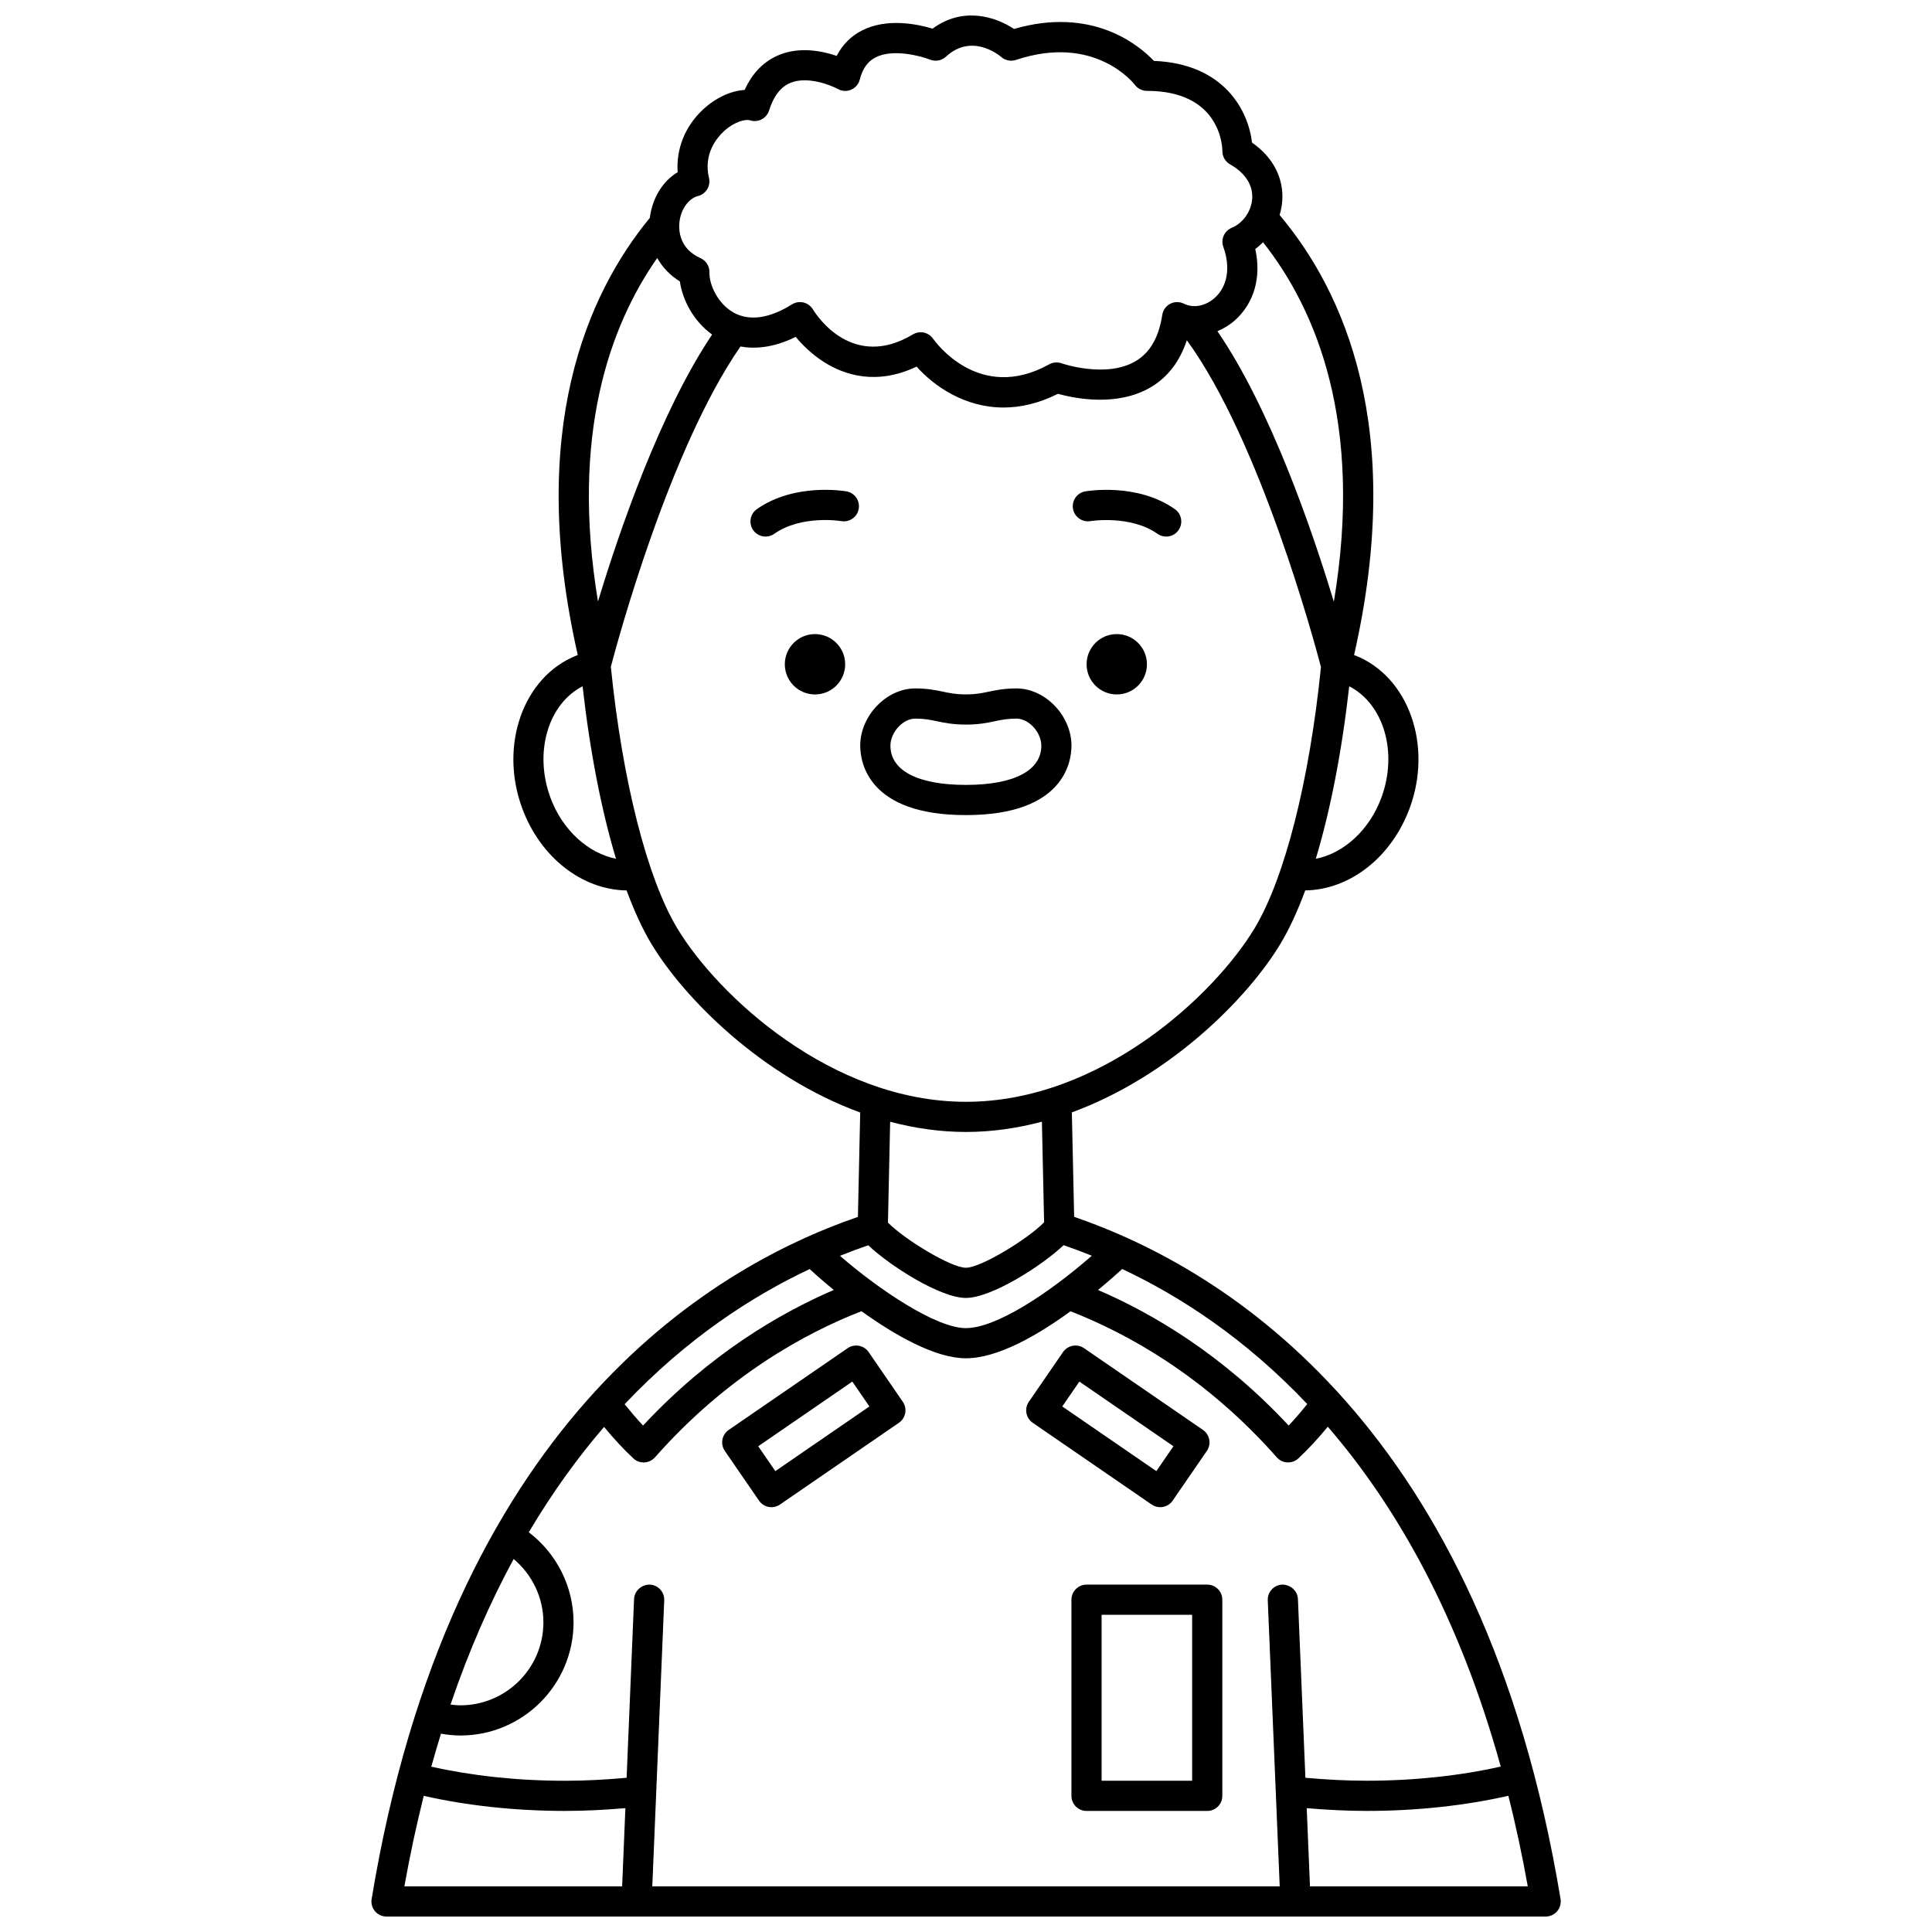 <?xml version="1.0" encoding="UTF-8"?>
<!-- Uploaded to: SVG Repo, www.svgrepo.com, Generator: SVG Repo Mixer Tools -->
<svg width="800px" height="800px" version="1.1" viewBox="144 144 512 512" xmlns="http://www.w3.org/2000/svg">
 <defs>
  <clipPath id="a">
   <path d="m242 148.09h316v503.81h-316z"/>
  </clipPath>
 </defs>
 <g clip-path="url(#a)">
  <path d="m428.66 466.48-0.609-27.688c26.094-9.559 46.66-30.305 55.316-44.73 2.328-3.875 4.512-8.633 6.535-14.094 11.781-0.168 22.867-8.73 27.695-21.848 6.125-16.676-0.332-34.805-14.406-40.402-0.113-0.043-0.238-0.074-0.352-0.121 13.676-59.969-2.606-96.273-19.734-116.62 0.383-1.25 0.633-2.551 0.715-3.871 0.375-6.035-2.527-11.512-8.02-15.312-0.965-8.324-7.219-20.883-26.008-21.66-3.918-4.133-16.262-14.504-37.07-8.461-4.867-3.242-13.512-6.031-21.574-0.078-3.969-1.199-12.09-2.91-18.75 0.5-2.879 1.473-5.137 3.75-6.676 6.715-3.824-1.305-9.664-2.481-15.098-0.312-4.094 1.637-7.211 4.766-9.277 9.336-3.617 0.215-7.617 2.031-10.98 5.133-4.797 4.426-7.215 10.477-6.777 16.668-3.969 2.363-6.715 6.84-7.379 12.105-16.551 20.113-32.645 56.27-19.09 115.86-0.117 0.043-0.242 0.074-0.355 0.121-14.07 5.602-20.527 23.727-14.402 40.406 4.828 13.125 15.91 21.68 27.691 21.848 2.019 5.461 4.207 10.219 6.531 14.094 8.664 14.438 29.254 35.207 55.375 44.758l-0.605 27.66c-40.465 13.91-108.22 55.727-128.87 180.77-0.191 1.16 0.133 2.344 0.891 3.238 0.758 0.895 1.875 1.41 3.047 1.41h307.19c1.176 0 2.289-0.516 3.051-1.41 0.754-0.895 1.082-2.078 0.895-3.238-20.668-125.05-88.43-166.87-128.89-180.78zm59.305 101.29c-0.094-2.207-2.016-3.852-4.164-3.832-2.207 0.094-3.918 1.957-3.828 4.164l3.164 75.805h-166.27l3.16-75.805c0.094-2.207-1.621-4.07-3.828-4.164-2.141-0.023-4.07 1.621-4.164 3.832l-1.973 47.359c-5.348 0.484-10.793 0.793-16.305 0.793-12.637 0-24.746-1.332-35.461-3.738 0.824-2.981 1.688-5.883 2.57-8.742 1.699 0.297 3.41 0.484 5.144 0.484 16.539 0 29.988-13.449 29.988-29.988 0-9.414-4.461-18.242-11.863-23.871 6.281-10.602 13.004-19.859 19.949-27.918 2.648 3.203 5.25 6.004 7.766 8.344 0.738 0.691 1.715 1.07 2.723 1.07 0.066 0 0.129 0 0.195-0.004 1.078-0.055 2.086-0.539 2.805-1.348 19.18-21.727 39.996-32.996 54.727-38.73 9 6.473 19.621 12.477 27.664 12.477 8.465 0 19.039-6.121 27.734-12.457 14.719 5.738 35.5 17 54.66 38.703 0.715 0.812 1.727 1.297 2.805 1.348 0.066 0 0.129 0.004 0.195 0.004 1.008 0 1.984-0.379 2.727-1.07 2.527-2.352 5.137-5.172 7.797-8.391 18.09 20.965 34.719 49.945 45.828 90.062-10.73 2.418-22.871 3.754-35.539 3.754-5.481 0-10.902-0.305-16.227-0.785zm-207.84-10.621c4.918 4.137 7.883 10.258 7.883 16.785 0 12.129-9.867 21.992-21.992 21.992-0.879 0-1.75-0.098-2.621-0.199 4.902-14.422 10.559-27.215 16.73-38.578zm210.31-41.062c-1.668 2.062-3.324 4.012-4.926 5.699-17.562-18.867-36.152-29.742-50.523-35.926 2.637-2.176 4.828-4.109 6.414-5.562 15.246 7.168 32.562 18.363 49.035 35.789zm-57.086-39.309c-11.301 9.871-25.312 19.188-33.383 19.188-7.863 0-22.945-10.117-33.363-19.16 2.586-1.043 5.086-1.973 7.488-2.797 5.789 5.481 19.105 13.957 25.875 13.957 6.777 0 20.121-8.496 25.898-13.98 2.398 0.824 4.898 1.746 7.484 2.793zm76.742-121.42c-3.191 8.668-10.039 14.797-17.395 16.234 3.852-12.746 6.902-28.363 8.863-45.719 9.094 4.668 12.961 17.438 8.531 29.484zm-12.609-51.887c-5.797-19.16-16.801-51.184-30.852-71.699 1.617-0.695 3.176-1.59 4.574-2.832 5.18-4.606 7.113-11.52 5.453-18.949 0.738-0.531 1.414-1.141 2.062-1.789 14.074 17.805 26.676 47.785 18.762 95.27zm-168.5-107.52c2.121-0.539 3.414-2.68 2.906-4.805-1.543-6.441 2.215-10.758 3.902-12.316 2.852-2.633 5.832-3.312 6.961-2.945 1.016 0.328 2.121 0.242 3.07-0.242 0.949-0.488 1.664-1.332 1.984-2.352 1.234-3.894 3.113-6.301 5.754-7.367 4.441-1.789 10.535 0.602 12.488 1.664 1.086 0.605 2.398 0.668 3.531 0.168 1.141-0.496 1.984-1.492 2.281-2.695 0.719-2.863 2.078-4.773 4.164-5.848 4.613-2.375 12.012-0.371 14.465 0.59 1.43 0.57 3.074 0.27 4.203-0.785 6.738-6.242 13.867-0.578 14.672 0.105 1.062 0.914 2.539 1.199 3.871 0.758 20.777-6.941 31.105 6.066 31.523 6.602 0.75 1.008 1.938 1.598 3.199 1.598 19.23 0 19.973 14.379 19.992 15.992 0 1.445 0.777 2.769 2.031 3.484 4.008 2.262 6.09 5.473 5.871 9.039-0.207 3.348-2.434 6.547-5.418 7.769-1.98 0.812-2.969 3.043-2.242 5.055 1.969 5.449 1.109 10.508-2.293 13.535-2.441 2.176-5.644 2.773-8.156 1.523-1.145-0.57-2.488-0.562-3.621 0.023s-1.918 1.684-2.109 2.941c-0.914 5.953-3.207 9.953-7.008 12.234-7.816 4.684-19.578 0.641-19.684 0.602-1.082-0.383-2.277-0.285-3.285 0.273-18.57 10.332-30.262-6.074-30.742-6.762-0.77-1.129-2.023-1.742-3.305-1.742-0.699 0-1.41 0.184-2.055 0.57-15.977 9.586-25.48-4.949-26.504-6.625-0.555-0.918-1.453-1.582-2.5-1.832-1.043-0.242-2.141-0.066-3.059 0.504-5.969 3.754-11.332 4.5-15.512 2.141-4.07-2.309-6.426-7.234-6.356-10.664 0.031-1.613-0.906-3.086-2.379-3.742-5.547-2.457-5.758-7.285-5.594-9.25 0.289-3.516 2.371-6.543 4.949-7.199zm-10.812 16.426c1.398 2.481 3.414 4.613 5.996 6.191 0.699 4.894 3.594 10.527 8.551 14.09-13.75 20.512-24.523 51.848-30.246 70.75-7.309-44.172 3.137-73.09 15.699-91.031zm-28.309 142.98c-4.426-12.051-0.559-24.828 8.527-29.484 1.961 17.348 5.016 32.961 8.859 45.707-7.328-1.449-14.199-7.559-17.387-16.223zm33.578 34.586c-7.969-13.293-14.52-39.137-17.559-69.23 1.676-6.406 15.484-57.699 34.352-84.883 3.769 0.672 8.699 0.391 14.637-2.555 1.648 1.984 4.164 4.555 7.465 6.656 5.445 3.461 13.949 6.273 24.578 1.227 4.66 5.219 12.762 10.84 23.035 10.84 4.434 0 9.277-1.051 14.418-3.637 4.324 1.207 15.715 3.566 24.691-1.793 4.508-2.688 7.641-6.887 9.469-12.398 19.516 26.766 33.906 80.344 35.543 86.602-3.039 30.074-9.586 55.895-17.555 69.176-10.68 17.801-40.906 46.043-76.543 46.043-35.637-0.004-65.855-28.246-76.531-46.047zm76.539 54.039c6.938 0 13.672-1.008 20.137-2.715l0.582 26.645c-4.117 4.312-16.703 12.055-20.73 12.055-4.008 0-16.457-7.648-20.652-11.977l0.582-26.711c6.453 1.699 13.168 2.703 20.082 2.703zm-41.422 36.336c1.746 1.602 3.922 3.504 6.41 5.531-14.387 6.191-32.984 17.066-50.547 35.934-1.59-1.676-3.231-3.606-4.887-5.652 16.473-17.43 33.777-28.633 49.023-35.812zm-102.26 139.6c11.352 2.574 24.156 3.996 37.469 3.996 5.391 0 10.719-0.293 15.969-0.738l-0.863 20.73h-57.707c1.496-8.406 3.227-16.367 5.133-23.988zm234.86 23.988-0.863-20.723c5.227 0.441 10.527 0.73 15.891 0.73 13.344 0 26.18-1.426 37.551-4.012 1.91 7.629 3.644 15.594 5.137 24.004z"/>
 </g>
 <path d="m463.93 563.94h-31.988c-2.211 0-4 1.793-4 4v51.98c0 2.207 1.789 4 4 4h31.988c2.211 0 4-1.793 4-4v-51.98c-0.004-2.211-1.789-4-4-4zm-4 51.98h-23.992v-43.984h23.992z"/>
 <path d="m447.95 320.04c0 4.414-3.578 7.996-7.996 7.996s-7.996-3.582-7.996-7.996c0-4.418 3.578-8 7.996-8s7.996 3.582 7.996 8"/>
 <path d="m367.98 320.04c0 4.414-3.582 7.996-7.996 7.996-4.418 0-8-3.582-8-7.996 0-4.418 3.582-8 8-8 4.414 0 7.996 3.582 7.996 8"/>
 <path d="m427.95 341.62c0-7.945-6.949-15.18-14.578-15.18-3.246 0-5.426 0.461-7.356 0.863-1.84 0.387-3.426 0.719-6.055 0.719-2.629 0-4.215-0.332-6.055-0.719-1.926-0.402-4.109-0.863-7.359-0.863-7.629 0-14.578 7.234-14.578 15.18 0 4.312 2.016 18.387 27.949 18.387h0.074c25.941 0 27.957-14.074 27.957-18.387zm-47.98 0c0-3.559 3.32-7.18 6.582-7.18 2.414 0 3.945 0.32 5.719 0.691 1.988 0.414 4.246 0.891 7.695 0.891 3.449 0 5.711-0.473 7.695-0.891 1.766-0.371 3.297-0.691 5.715-0.691 3.258 0 6.582 3.621 6.582 7.18 0 6.602-7.273 10.387-19.957 10.387h-0.074c-12.684 0.004-19.957-3.785-19.957-10.387z"/>
 <path d="m432.99 282.1c0.098-0.016 10.598-1.68 17.758 3.367 0.703 0.496 1.504 0.73 2.301 0.73 1.254 0 2.496-0.586 3.269-1.695 1.273-1.809 0.84-4.301-0.965-5.574-9.984-7.031-23.195-4.801-23.754-4.707-2.176 0.383-3.625 2.457-3.242 4.629 0.383 2.176 2.457 3.621 4.633 3.25z"/>
 <path d="m368.33 274.22c-0.559-0.098-13.773-2.324-23.754 4.707-1.805 1.273-2.238 3.766-0.965 5.574 0.777 1.105 2.016 1.695 3.269 1.695 0.797 0 1.598-0.234 2.301-0.73 7.234-5.09 17.66-3.383 17.77-3.363 2.16 0.367 4.238-1.074 4.617-3.246 0.387-2.18-1.062-4.254-3.238-4.637z"/>
 <path d="m374.2 502.31c-1.25-1.82-3.742-2.273-5.562-1.031l-31.523 21.664c-0.875 0.602-1.473 1.523-1.668 2.566-0.191 1.043 0.035 2.121 0.637 2.996l9.062 13.18c0.777 1.129 2.027 1.734 3.297 1.734 0.781 0 1.57-0.227 2.258-0.703l31.523-21.664c0.875-0.602 1.473-1.523 1.668-2.566 0.191-1.043-0.035-2.121-0.637-2.996zm-24.73 31.551-4.531-6.59 24.93-17.137 4.531 6.59z"/>
 <path d="m451.47 543.42c1.273 0 2.523-0.605 3.297-1.734l9.062-13.18c0.602-0.875 0.828-1.953 0.637-2.996-0.195-1.043-0.793-1.969-1.668-2.566l-31.523-21.664c-1.812-1.242-4.301-0.789-5.562 1.031l-9.062 13.18c-0.602 0.875-0.828 1.953-0.637 2.996 0.195 1.043 0.793 1.969 1.668 2.566l31.523 21.664c0.695 0.473 1.488 0.703 2.266 0.703zm-21.426-33.285 24.93 17.137-4.531 6.59-24.93-17.137z"/>
</svg>